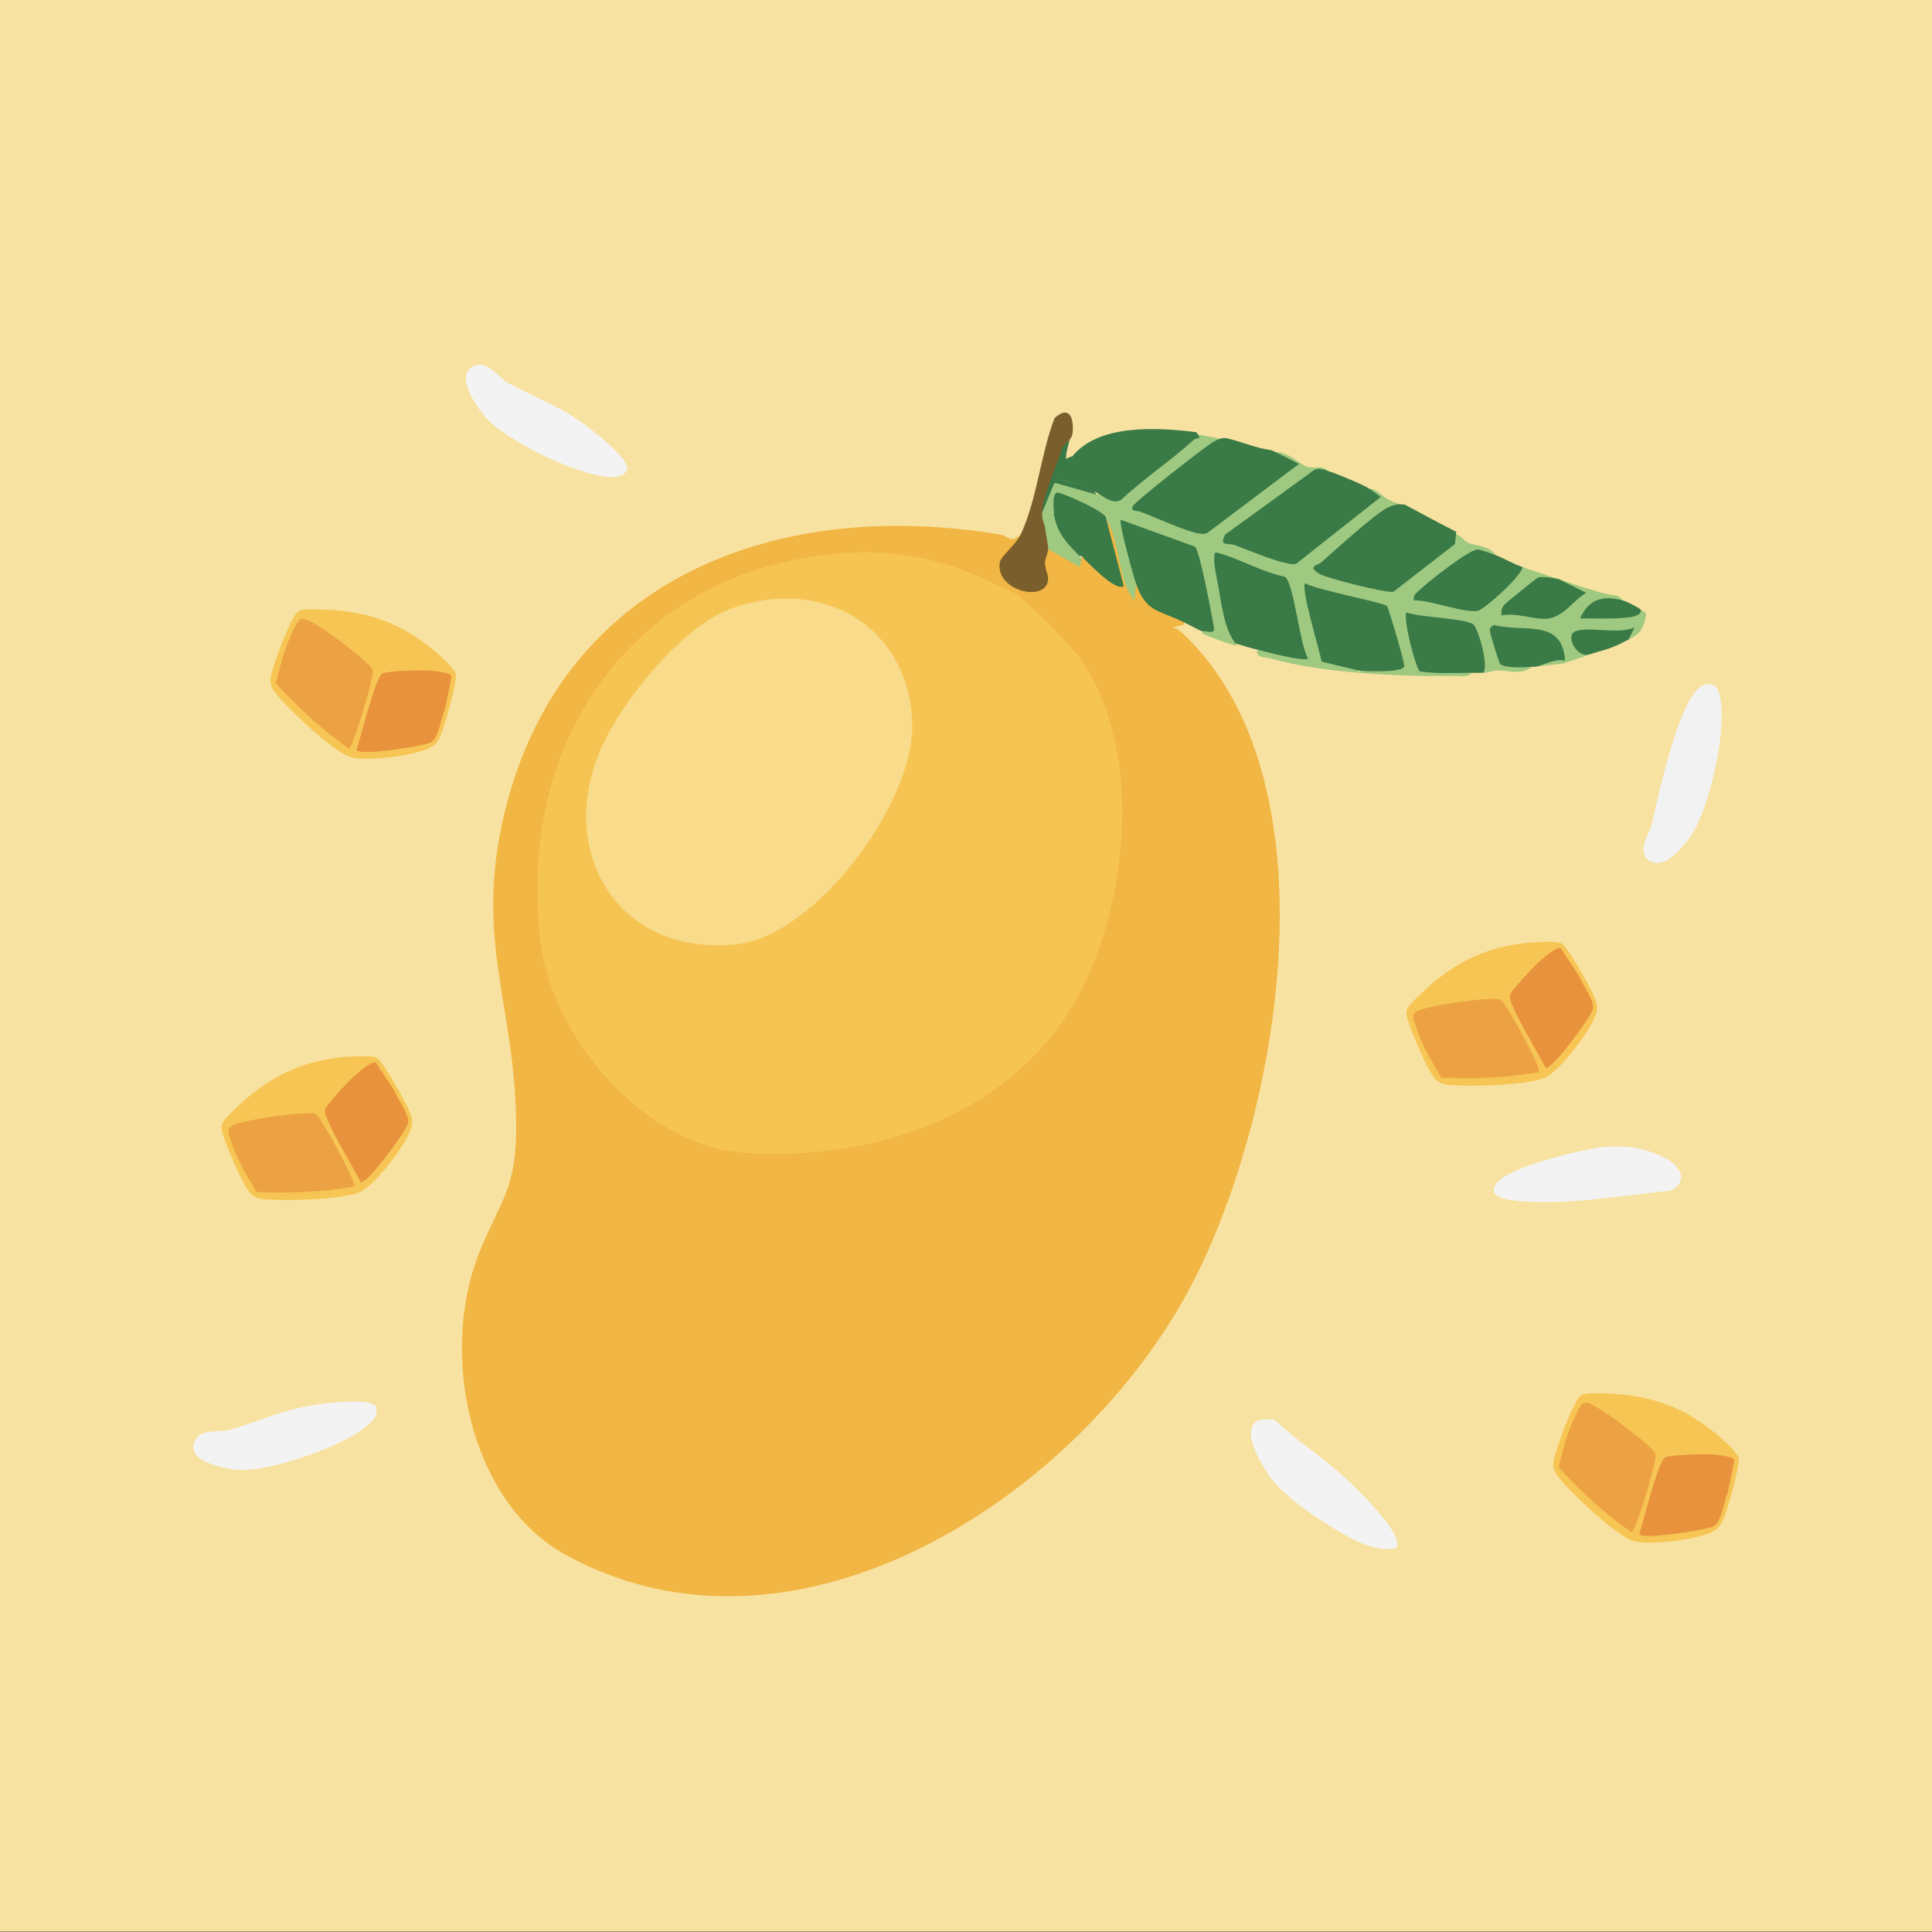 <?xml version="1.0" encoding="UTF-8"?><svg xmlns="http://www.w3.org/2000/svg" width="800" height="800" xmlns:xlink="http://www.w3.org/1999/xlink" viewBox="0 0 800 800"><rect x="0" y="0" width="800" height="800" fill="#333333" stroke="none"/><defs><clipPath id="f"><rect x="820.19" y=".13" width="800" height="800" style="fill:none;"/></clipPath></defs><g id="d"><rect x="0" y="-.14" width="800" height="800" style="fill:#f8e2a1;"/><path d="M633.5,390.31c2.77-.25,11.19-.73,13.17.39,2.61,1.48,12.08,18.62,13.52,22.16,1.12,2.76,1.53,4.21.63,7.15-1.99,6.49-15.1,23.83-21.42,26.36-7.2,2.89-28.88,3.6-36.97,3.02-4-.28-6.6-.32-8.98-3.72-2.72-3.89-8.21-16.38-9.75-21.09-1.66-5.06-2.36-6.07,1.49-10,14.08-14.34,27.98-22.48,48.32-24.28Z" style="fill:#f6c553;"/><path d="M637.26,443.92c-13.35,2.41-26.87,2.87-40.43,2.29-3.93-6.51-8.53-14.32-10.7-21.65-.7-2.35-1.96-4.58.76-5.86,5.06-2.39,22.84-4.74,28.89-4.99,1.59-.07,4.37-.32,5.74.3,2.83,2.46,16.99,28.75,15.75,29.91Z" style="fill:#eca242;"/><path d="M646.24,392.63l7.59,11.47c1.35,3.63,6.26,9.73,5.81,13.47-.29,2.45-9.34,14.38-11.5,16.97-1.36,1.63-6.34,7.9-8.11,7.62-2.31-4.72-15.4-26.13-14.88-29.92.24-1.73,10.14-12.17,12.1-13.96,1.3-1.18,7.45-6.55,8.99-5.65Z" style="fill:#e8923d;"/><path d="M142.86,437.66c2.77-.25,11.19-.73,13.17.39,2.61,1.48,12.08,18.62,13.52,22.16,1.12,2.76,1.53,4.21.63,7.15-1.99,6.49-15.1,23.83-21.42,26.36-7.2,2.89-28.88,3.6-36.97,3.02-4-.28-6.6-.32-8.98-3.72-2.72-3.89-8.21-16.38-9.75-21.09-1.66-5.06-2.36-6.07,1.49-10,14.08-14.34,27.98-22.48,48.32-24.28Z" style="fill:#f6c553;"/><path d="M146.62,491.28c-13.35,2.41-26.87,2.87-40.43,2.29-3.93-6.51-8.53-14.32-10.7-21.65-.7-2.35-1.96-4.58.76-5.86,5.06-2.39,22.84-4.74,28.89-4.99,1.59-.07,4.37-.32,5.74.3,2.83,2.46,16.99,28.75,15.75,29.91Z" style="fill:#eca242;"/><path d="M155.6,439.99l7.59,11.47c1.35,3.63,6.26,9.73,5.81,13.47-.29,2.45-9.34,14.38-11.5,16.97-1.36,1.63-6.34,7.9-8.11,7.62-2.31-4.72-15.4-26.13-14.88-29.92.24-1.73,10.14-12.17,12.1-13.96,1.3-1.18,7.45-6.55,8.99-5.65Z" style="fill:#e8923d;"/><path d="M710.83,593.92c2.13,1.78,8.43,7.4,9.03,9.59.8,2.9-4.62,21.71-6.11,25.23-1.16,2.75-1.89,4.06-4.61,5.5-6,3.18-27.52,6.17-33.78,3.5-7.14-3.05-22.97-17.88-28.28-24-2.63-3.03-4.44-4.9-3.72-8.98.83-4.68,5.77-17.39,8.01-21.81,2.41-4.75,2.62-5.96,8.12-6.01,20.1-.18,35.68,3.89,51.33,17Z" style="fill:#f6c553;"/><path d="M675.57,634.49c-11.14-7.74-21.03-16.97-30.21-26.97,1.82-7.38,4.1-16.16,7.74-22.87,1.17-2.15,1.85-4.62,4.68-3.61,5.27,1.88,19.5,12.8,23.96,16.9,1.17,1.08,3.32,2.87,3.84,4.27.26,3.74-8.32,32.34-10.02,32.29Z" style="fill:#eca242;"/><path d="M718.19,604.57l-2.74,13.48c-1.61,3.52-2.46,11.31-5.42,13.63-1.94,1.53-16.78,3.56-20.13,3.86-2.12.19-10.07,1.11-11.12-.35,1.7-4.97,7.59-29.37,10.63-31.67,1.4-1.06,15.77-1.44,18.43-1.32,1.75.08,9.9.64,10.35,2.37Z" style="fill:#e8923d;"/><path d="M179.67,269.33c2.13,1.78,8.43,7.4,9.03,9.59.8,2.9-4.62,21.71-6.11,25.23-1.16,2.75-1.89,4.06-4.61,5.5-6,3.18-27.52,6.17-33.78,3.5-7.14-3.05-22.97-17.88-28.28-24-2.63-3.03-4.44-4.9-3.72-8.98.83-4.68,5.77-17.39,8.01-21.81,2.41-4.75,2.62-5.96,8.12-6.01,20.1-.18,35.68,3.89,51.33,17Z" style="fill:#f6c553;"/><path d="M144.41,309.89c-11.14-7.74-21.03-16.97-30.21-26.97,1.82-7.38,4.1-16.16,7.74-22.87,1.17-2.15,1.85-4.62,4.68-3.61,5.27,1.88,19.5,12.8,23.96,16.9,1.17,1.08,3.32,2.87,3.84,4.27.26,3.74-8.32,32.34-10.02,32.29Z" style="fill:#eca242;"/><path d="M187.03,279.98l-2.74,13.48c-1.61,3.52-2.46,11.31-5.42,13.63-1.94,1.53-16.78,3.56-20.13,3.86-2.12.19-10.07,1.11-11.12-.35,1.7-4.97,7.59-29.37,10.63-31.67,1.4-1.06,15.77-1.44,18.43-1.32,1.75.08,9.9.64,10.35,2.37Z" style="fill:#e8923d;"/><path d="M457.81,214.84l2.94-.12c2.63,9.37,5.22,18.81,7.77,28.32l1.8-.69,2.93.74c2.81,6.35,8.36,10.52,16.63,12.52l.47,2.99-5,1.23c1.82.11,3.17,1.27,4.42,2.46,64.35,60.79,40.52,199.29,3.55,269.89-45.17,86.24-162.82,164.51-259.12,111.62-40.74-22.37-52.26-85.13-35.45-125.83,9.23-22.35,15.39-26.39,14.99-53.75-.73-49.83-18.42-77.31-3.61-132.38,25.42-94.46,114.57-125.62,204.18-110.44,3.27.55,4.58,3.96,8.46-.31,1.06.71,1.49,1.67,1.25,2.89-12.27,9.56-8.05,21.24,6.97,17.36-1.66-7.74-.65-12.41,3.04-13.99l2.44-1.49c3.89,2.96,7.67,4.71,11.33,5.24l2.87-.62c3.47,3.55,7.04,7.13,11.21,9.89l-6.04-23.14,1.97-2.38Z" style="fill:#f1b643;"/><path d="M507.88,182.34c-23.07,18.33-34.6,27.49-34.6,27.49-.58,1.27,22.9,10.48,25.62,9.42,1.99-.78,33.67-23.63,34.09-25.72-4.22-1.44-6.33-3.51-6.33-6.19,5.89-1.4,11.6,5.1,14.65,5.99s7.54-1.28,9.13,2.76c-.99,1.47-2.68,1.99-5.09,1.57-7,3.14-28.67,20.35-35.78,26.1-1.07.87,24.88,8.75,26.2,8.35,1.95-.6,31.4-23.63,31.45-25.67-1.84-.86-2.44-1.95-1.76-4.09,4.5-.63,6.43,3.02,9.71,4.67,2.04,1.03,3.7,1.3,6.56,2.83l-.69,1.59c-4.41.17-34.36,23.2-33.29,25.01.75,1.26,27.09,7.66,28.48,7.18s21.86-16.72,23.3-18.34c.4-2.58,1.56-3.97,3.47-4.18,2.98,1.51,3.06,2.71,4.62,3.46,3.3,1.6,9.37,1.3,11.65,5.29l-1.76,2.02c-4.73-6.88-28.73,13.43-27.51,14.61.78.75,19.76,4.51,21.3,4.08,4.13-1.15,13.31-11.7,16.36-15.37l2.87-.34c4.97,1.67,10.04,3.37,15.02,5l-1.94,2.14c-4.24-3.95-18.8,8.91-18.67,10.03.1.85,15.25,1.79,16.96,1.39,2.06-.48,10.29-6.9,10.09-7.5-4.31-1.26-6.46-3.28-6.44-6.06,6.54,2.13,14.32,4.87,20.61,6.29,2.13.48,4.32.02,5.67,2.46l-2.16,2.05c-24.81,1.54-.47,4.77,9.67,1.7,1.8,1.32,2.7.78,1.99,3.74-1.29,5.39-2.85,6.5-7,8.76-3.92-1.33-30.3-4.98-17.77,3.8,2.39-1,4.14-.6,5.26,1.2l-14.52,4.87-11.76,1.38c1.18-3.2,4.4-4.96,9.65-5.29,2.17-8.23-25.02-10.17-25.5-8.78-.19.55,2.96,10.84,3.42,11.21,5.39-.29,9.11.66,11.18,2.86-4.35,3.7-10.39,1.31-14.43,1.5-1.89.09-3.69.95-5.6,1l-2.01-1.53c.36-3.41-1.64-14.72-3.81-16.7-1.01-.92-23.06-3.85-23.63-2.79-.45.84,3.3,18.39,4.26,18.42,5.68.21,11.41.25,17.12.13l3.07,2.47c-1.3,2.07-4.75,1.24-6.87,1.27-13.17.18-26.61-.17-39.44-1.27l1.31-2.41c4.64.22,9.37.37,13.97-.37.78-.82-4.62-20.39-5.67-21.65-.97-1.17-27.96-8.54-29.39-8-1.27.47,5.35,25.24,6.13,26.34l12.52,3.26,1.12,2.84c-12.75-1.1-24.63-2.61-37.11-6.05-2.04-.56-4.62.2-5.44-2.7l1.93-2.09,15.39,3.4c.75-1.29-5.52-28.28-6.77-29.1-1.14-.75-24.31-9.52-25.65-9.28-1.62.29,5.44,29.91,7.46,31.82l-1.11,2.74c-5.19-1.57-9-2.93-13.77-5,.05-1.02.27-2.13,1.1-2.56,1.43-.74-4.21-28.96-5.78-30.5-1-.98-25.27-9.73-25.99-8.53,1.47,6.56,3.22,13.01,5.1,19.49l-1.97,2.09-.62,6.24c-6.97-7.68-6.06-26.21-11.9-33.74l-2.39,1.12c-4.99-3.6-10.65-5.96-16.35-8.2.16,3.06-.69,5.01-2.54,5.83-1.06,1.6-2.31,3.26-3.75,5-4,.45-4.84-4.7-1.25-6.25,1.09-5.27,2.96-10.14,5.62-14.59,4.9,2.33,10.54,4.7,16.91,7.09,2.14-.85,5.04-.49,8.71,1.07,11.91-10.37,22.77-19.06,32.59-26.07,3.53.44,9.36,1.79,12.52,2.5Z" style="fill:#9fc980;"/><path d="M507.88,181.46c6.26,1.4,12.35,4.17,18.77,5l11.24,5.62-37.12,27.97c-1.4,1.17-2.5,1.13-4.19.89-5.38-.77-18.49-6.9-24.74-9.16-1.19-.43-3.76.23-2.75-2.18.81-1.93,29.21-24.1,32.62-26.18,2.04-1.25,3.62-2.25,6.17-1.96Z" style="fill:#397a47;"/><path d="M550.43,195.21c3.31,1.03,11.89,4.63,15.02,6.25.98.51,6.22,3.99,6.23,4.37l-34.99,27.63c-3.86,1.18-20.13-5.83-25.08-7.64-3.46-1.26-6.71.81-4.38-4.4l37.02-26.87c2.03-1.04,4.2.04,6.18.65Z" style="fill:#397a47;"/><path d="M682.16,355.77c-4.26-3.64,1.02-11.02,1.79-14.45,2.5-11.19,11.05-50.32,19.7-56.57,3.31-2.39,6.97-2.1,8.17,2.01,3.88,13.3-3.51,46.91-11.25,58.65-3.29,4.98-11.76,16.03-18.41,10.36Z" style="fill:#f2f2f2;"/><path d="M577.97,641.08c-9.13,1.51-16.85-3.07-24.45-7.46-7.59-4.39-20.79-13.5-26.14-20.14-6.03-7.49-18-28.58.5-25.49,9.02,8.56,19.69,15.28,28.82,23.7,3.95,3.64,25.98,24.49,21.26,29.39Z" style="fill:#f3f3f3;"/><path d="M662.74,475.13c9.15-1.22,19.17.15,27.27,4.67,6.06,3.38,9.04,9.46,1.9,13.22-20.7,1.98-41.12,6.01-62.07,4.36-5.53-.43-15.64-1.69-9.36-8.21,6.06-6.29,33.04-12.82,42.25-14.05Z" style="fill:#f3f3f3;"/><path d="M197.13,151.26c5.19-1.48,9.25,5.08,13.45,7.39,9.74,5.36,19.74,8.92,29.38,15.66,3.88,2.71,21.84,15.96,19.57,20.53-1.28,1.89-2.87,2.45-5.08,2.62-12.66,1.01-44.53-14.82-53.22-24.46-3.86-4.28-13.98-18.92-4.09-21.73Z" style="fill:#f3f3f3;"/><path d="M80.95,596.2c2.62-4.71,10.13-2.95,14.73-4.29,10.67-3.1,20.27-7.65,31.84-9.7,4.66-.83,26.73-4.16,28.35.68.43,2.25-.3,3.76-1.74,5.45-8.24,9.66-41.97,21-54.93,20.34-5.76-.3-23.26-3.49-18.26-12.47Z" style="fill:#f3f3f3;"/><path d="M581.72,208.96c7.09,3.79,14.09,7.61,21.28,11.25l-.53,5.06-25.41,19.73c-2.71.78-28.01-5.62-30.85-7.45-5.08-3.28-.68-3.28,1.05-4.82,5.22-4.66,22.5-20.33,27.49-22.62,2.44-1.12,4.27-1.56,6.97-1.15Z" style="fill:#397a47;"/><path d="M511.63,266.46c-4.55-5.7-5.84-15.97-7.11-23.52-.58-3.41-2-8.97-1.69-12.09.15-1.54-.4-2.51,1.87-1.85,8.62,2.52,18.21,7.93,27.37,9.86,3.79,2.55,6.09,28.39,9.6,33.83-1.99,1.4-17.61-2.83-21.28-3.74-2.84-.7-5.94-1.65-8.76-2.5Z" style="fill:#397a47;"/><path d="M470.33,241.46c-1.04-3.04-7.19-25.27-6.25-26.24l30.74,11.16c2.05,1.81,6.97,28.41,7.86,33.43.56,3.2-3.16,1.16-4.81,1.66-2.66-1.16-4.98-2.51-7.51-3.75-10.89-5.34-15.89-4.13-20.02-16.25Z" style="fill:#397a47;"/><path d="M495.36,178.96c2.6,3.56.37,1.87-1.11,3.22-9.7,8.76-20.65,16.03-30.22,24.95-3.81,1.72-7.16-1.75-9.97-3.17-5.05-2.56-10.44-4.42-16.16-5.59-.13-4.57,1.97-8.46,6.15-9.41,10.92-13.58,35.45-11.96,51.31-10Z" style="fill:#397a47;"/><path d="M442.8,182.34c-2.08,5.56-3.81,11.16-5.2,16.8-3.21,3.18-5.23,7.58-6.07,13.2-.11,3.45,1.1,4.75,1.25,6.25,3.75.96,4.91,6.97,1.25,8.75.07,1.36-1.27,3.7-1.3,5.65-.04,2.54,1.21,4.57,1.25,6.41.24,10.43-21.76,5.7-20.01-6.37.42-2.9,6.62-7.22,8.8-11.94,6.67-14.46,8.15-33.06,13.91-47.98,6.02-5.47,8.1-.19,7.44,6.21-.18,1.75-1.27,2.72-1.32,3.02Z" style="fill:#7a5e2b;"/><path d="M619.26,229.84c3.58,1.29,6.94,3.55,11.26,5-.9,4.2-15.95,17.52-18.61,18.1-5.1,1.12-20.2-4.65-26.44-4.36-.45-2.19,1.13-3.09,2.48-4.39,3.31-3.2,20.77-17.02,24.1-16.66,1.29.14,5.53,1.7,7.21,2.31Z" style="fill:#397a47;"/><path d="M614.26,278.59c-1.67.05-3.34,0-5.01,0-7.06.03-14.32.49-21.33-.57-1.54-1.02-6.94-21-5.57-24.44,5.28,2.05,24.45,2.52,27.64,4.89,2.05,1.53,6.52,16.9,4.26,20.12Z" style="fill:#397a47;"/><path d="M634.28,276.09c-2.93.29-11.58.66-13.16-1.23-.45-.54-4.07-12.43-4.14-13.41-.12-1.55.42-1.88,1.61-2.68,12.35,3.34,28.38-2.93,29.46,14.81-4.18-1.1-9.32,2.14-12.52,2.51-.41.05-.84-.04-1.25,0Z" style="fill:#397a47;"/><path d="M661.81,269.84c-1.73.4-3.9,1.44-5.59,1.25-4.1-.46-8.09-8.37-3.6-9.81,5.92-1.89,17.34,1.48,24.2-1.44l-2.5,4.99c-3.93,2.14-8.1,3.99-12.52,5Z" style="fill:#397a47;"/><path d="M671.83,248.59c1.92.52,5.82,2.52,7.51,3.75,1.12,3.28-6.74,3.47-8.3,3.59-5.56.43-11.17.03-16.73.15,3.47-7.98,9.39-9.69,17.52-7.49Z" style="fill:#397a47;"/><path d="M442.8,182.34c-.48,2.89-1.82,5.66-1.24,8.75l2.49-1.25-5,8.73c4,1.02,9.17,2.36,12.85,4.11,1.65.79,2.03,2.08,2.17,2.15l-17.45-4.96-5.08,12.46c.16-5.35,4.13-15.18,6.22-20.66,2.31-6.04,1.44-6.67,5.04-9.34Z" style="fill:#397a47;"/><path d="M349.93,228.96c18.97-1.33,36.74,1.82,53.93,9.13,2.44,1.04,16.32,7.29,17.08,7.88,5.93,4.64,21.6,20.18,26.13,26.47,25.8,35.88,20.51,96.88,1.8,135.34-25.6,52.63-84.85,73.4-140.67,69.6-41.19-2.8-79.43-47.32-84.36-86.99-10.46-84.25,38.87-155.31,126.09-161.43Z" style="fill:#f6c452;"/><path d="M457.81,213.96l7.51,28.74c-3.32,2.5-15.1-9.96-17.52-12.49-5.87.87-15.89-12.73-11.26-17.5-.24-1.38-1.14-9.58,1.82-8.71,4.09,1.21,17.13,6.96,19.45,9.96Z" style="fill:#397a47;"/><path d="M436.54,213.59c1.39,7.95,6.27,12.29,11.26,17.5l-.61,3.74-13.16-7.49c-.15-2.79-.94-5.75-1.25-8.75-.41-3.46.4-7.71,3.75-5Z" style="fill:#9fc980;"/><path d="M562.94,277.71l-15.68-3.71c-.86-4.87-8.66-30.01-6.84-32.53,4.19,2.75,32.82,8.02,33.91,9.52.76,1.05,7.39,23.62,7.17,24.89-.46,2.72-15.44,2.12-18.56,1.83Z" style="fill:#397a47;"/><path d="M645.54,239.84l11.24,5.63c-5.78,3.48-9.6,10.49-16.85,10.76-5.5.2-12.14-2.66-18.16-1.39-.27-1.91,0-2.93,1.17-4.45.54-.71,13.08-10.86,13.89-11.22,1.43-.63,7.03.23,8.71.67Z" style="fill:#397a47;"/><path d="M249.28,309.03c8.65-19.21,33.09-49.61,53.57-57.08,37.44-13.67,74.37,7.54,74.91,48.58.42,31.96-39.82,87.29-73.27,90.55-49,4.77-74.7-38.78-55.21-82.05Z" style="fill:#f8db8b;"/></g><g id="e"><g style="clip-path:url(#f);"><path d="M1273.78,764.07c0,31.45-27.23,59.42-33.92,88.84s5.33,67.36-7.89,94.77c-13.44,27.86-50.12,41.28-69.23,65.21-19.2,24.05-24.19,62.76-48.24,81.97s-62.75,15.42-90.62,28.86c-27.41,13.22-48.64,46.01-79.03,52.91-29.43,6.69-62.71-13.48-94.16-13.48s-64.74,20.17-94.16,13.48c-30.38-6.91-51.61-39.69-79.03-52.91s-66.68-9.75-90.62-28.86c-24.05-19.2-29.03-57.92-48.24-81.97s-55.79-37.35-69.23-65.21c-13.22-27.41-.99-64.39-7.89-94.77s-33.92-57.39-33.92-88.84,27.23-59.42,33.92-88.84c6.91-30.38-5.33-67.36,7.89-94.77,13.44-27.86,50.12-41.28,69.23-65.21s24.19-62.76,48.24-81.97c23.93-19.11,62.75-15.42,90.62-28.86,27.41-13.22,48.64-46.01,79.03-52.91,29.43-6.69,62.71,13.48,94.16,13.48s64.74-20.17,94.16-13.48c30.38,6.91,51.61,39.69,79.03,52.91,27.86,13.44,66.68,9.75,90.62,28.86s29.03,57.92,48.24,81.97c19.11,23.93,55.79,37.35,69.23,65.21,13.22,27.41.99,64.39,7.89,94.77,6.69,29.43,33.92,57.39,33.92,88.84Z" style="fill:#326677;"/><path d="M1159.84,764.07c0,22.73-26.25,42.21-31.09,63.48s10.09,50.87.53,70.69-41.82,26.32-55.64,43.62c-13.88,17.38-12.81,50.04-30.19,63.92s-48.88,5.55-69.02,15.27c-19.81,9.56-32.98,39.49-54.94,44.48-21.27,4.83-46.07-16.31-68.8-16.31s-47.53,21.15-68.8,16.31c-21.96-4.99-35.12-34.93-54.94-44.49-20.14-9.72-51.72-1.45-69.02-15.27-17.38-13.88-16.31-46.54-30.19-63.92-13.81-17.3-45.92-23.48-55.64-43.62-9.56-19.81,5.53-48.72.53-70.69-4.83-21.27-31.09-40.75-31.09-63.48s26.25-42.21,31.09-63.48-10.09-50.87-.53-70.69,41.82-26.32,55.64-43.62c13.88-17.38,12.81-50.04,30.19-63.92s48.88-5.55,69.02-15.27c19.81-9.56,32.98-39.49,54.94-44.48,21.27-4.83,46.07,16.31,68.8,16.31s47.53-21.15,68.8-16.31c21.96,4.99,35.12,34.93,54.94,44.49,20.14,9.72,51.72,1.45,69.02,15.27,17.38,13.88,16.31,46.54,30.19,63.92,13.81,17.3,45.92,23.48,55.64,43.62,9.56,19.81-5.53,48.72-.53,70.69,4.83,21.27,31.09,40.75,31.09,63.48Z" style="fill:#1a9092;"/><path d="M1039.33,764.07c0,13.51-25.22,24.01-28.09,36.66s15.13,33.43,9.45,45.21c-5.78,11.97-33.05,10.49-41.26,20.78s-.77,36.59-11.11,44.84-34.21-4.89-46.18.89c-11.78,5.68-16.41,32.61-29.46,35.57-12.64,2.87-28.46-19.31-41.98-19.31s-29.33,22.18-41.98,19.31-17.69-29.89-29.46-35.57c-11.97-5.78-35.9,7.32-46.18-.89-10.33-8.25-2.86-34.5-11.11-44.84-8.21-10.28-35.48-8.8-41.26-20.78-5.68-11.78,12.41-32.16,9.45-45.21-2.87-12.64-28.09-23.14-28.09-36.66s25.22-24.01,28.09-36.66c2.97-13.06-15.13-33.43-9.45-45.21,5.78-11.97,33.05-10.49,41.26-20.78,8.25-10.33.77-36.59,11.11-44.84,10.28-8.21,34.21,4.89,46.18-.89s16.41-32.61,29.46-35.57c12.64-2.87,28.46,19.31,41.98,19.31s29.33-22.18,41.98-19.31,17.69,29.89,29.46,35.57c11.97,5.78,35.9-7.32,46.18.89,10.33,8.25,2.86,34.5,11.11,44.84s35.48,8.8,41.26,20.78c5.68,11.78-12.41,32.16-9.45,45.21,2.87,12.64,28.09,23.14,28.09,36.66Z" style="fill:#44b893;"/></g></g></svg>